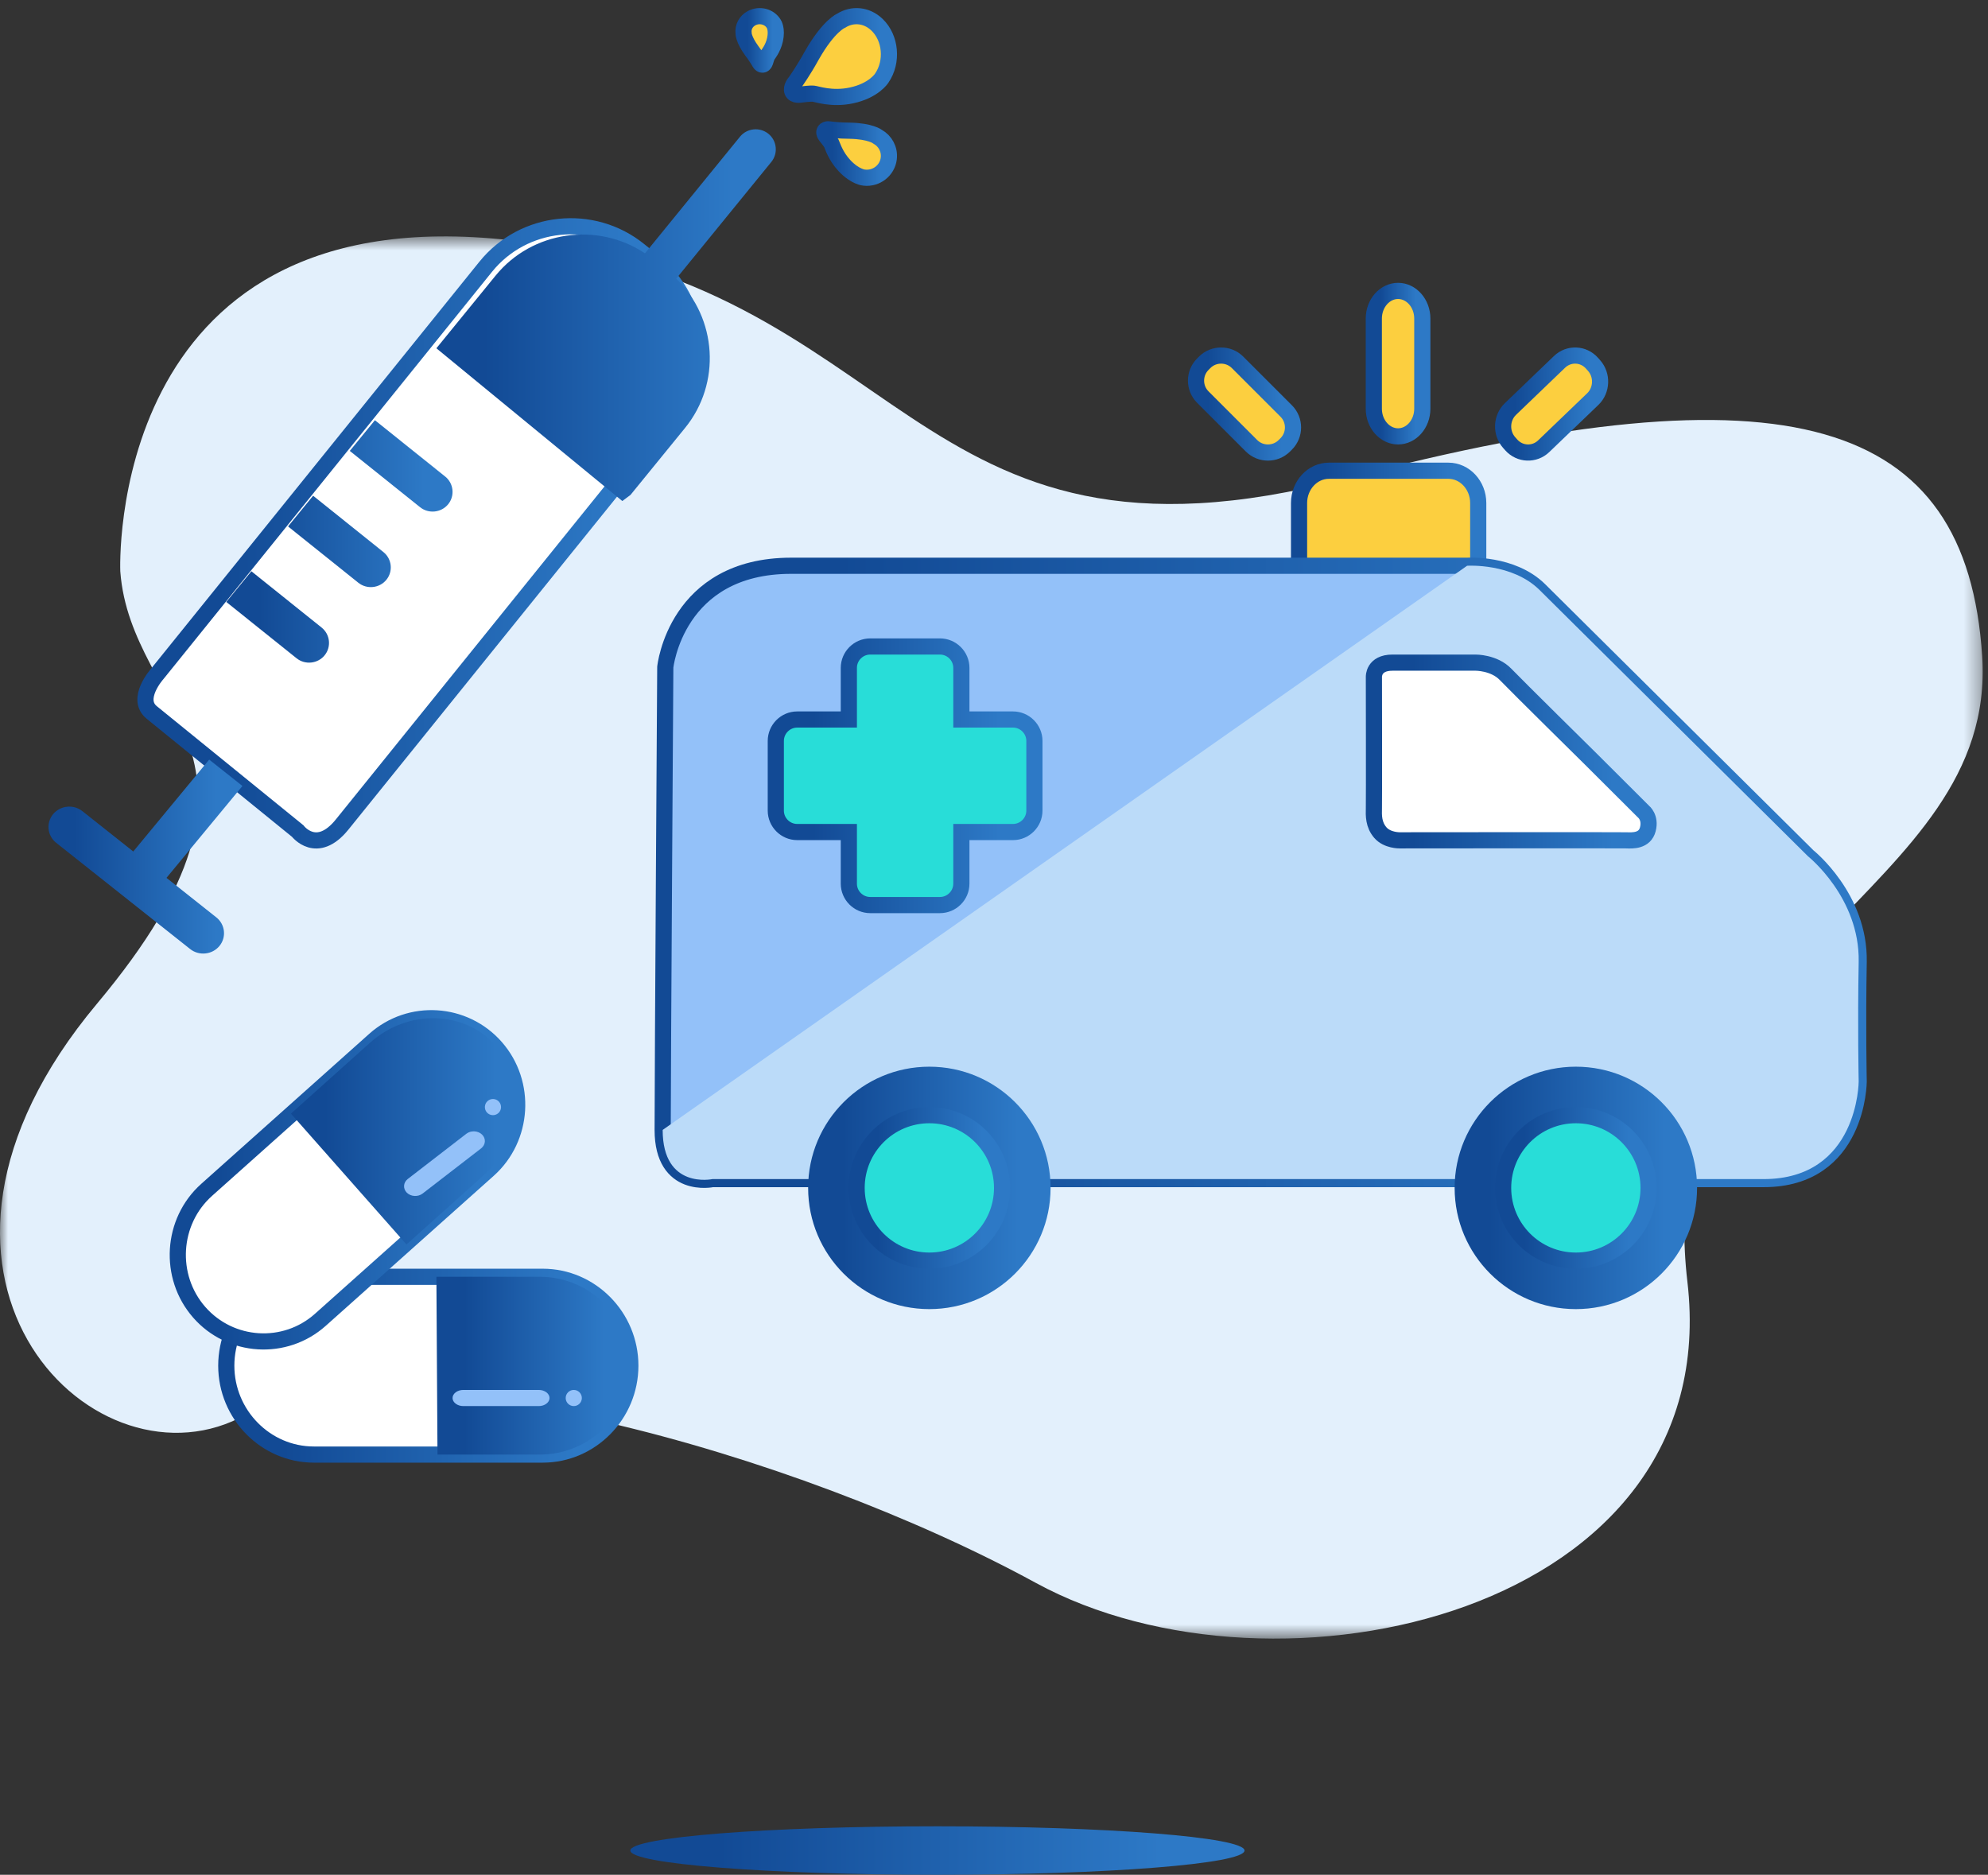 <?xml version="1.0" encoding="UTF-8"?>
<svg width="123px" height="116px" viewBox="0 0 123 116" version="1.1" xmlns="http://www.w3.org/2000/svg" xmlns:xlink="http://www.w3.org/1999/xlink">
    <rect x="0" y="0" width="123" height="116" fill="#333333" stroke="none"/>
    <!-- Generator: Sketch 48.1 (47250) - http://www.bohemiancoding.com/sketch -->
    <title>Product_4</title>
    <desc>Created with Sketch.</desc>
    <defs>
        <polygon id="path-1" points="0 87.388 0 0.627 122.671 0.627 122.671 87.388"></polygon>
        <linearGradient x1="14.331%" y1="50%" x2="86.469%" y2="50%" id="linearGradient-3">
            <stop stop-color="#124A95" offset="0%"></stop>
            <stop stop-color="#2D79C6" offset="100%"></stop>
        </linearGradient>
    </defs>
    <g id="Product&amp;Pricing" stroke="none" stroke-width="1" fill="none" fill-rule="evenodd" transform="translate(-335, -655)">
        <g id="Product_4" transform="translate(335, 656)">
            <g id="Group-3" transform="translate(0, 13)">
                <mask id="mask-2" fill="white">
                    <use xlink:href="#path-1"></use>
                </mask>
                <g id="Clip-2"></g>
                <path d="M7.442,21.346 C7.442,21.346 6.483,-1.588 30.962,0.801 C56.257,3.269 55.921,22.779 83.281,15.613 C110.64,8.446 121.68,11.79 122.64,26.601 C123.6,41.412 102.001,44.757 104.401,65.302 C106.8,85.847 78.961,92.058 64.081,83.936 C49.202,75.813 24.45,68.941 14.802,73.743 C5.522,78.362 -7.931,64.745 6.002,48.102 C18.802,32.813 8.083,30.105 7.442,21.346" id="Fill-1" fill="#E3F0FC" mask="url(#mask-2)"></path>
            </g>
            <path d="M33.579,89 L19.422,89 C16.439,89 14,86.525 14,83.499 C14,80.475 16.439,78 19.422,78 L33.579,78 C36.56,78 39,80.475 39,83.499 C39,86.525 36.56,89 33.579,89" id="Fill-4" fill="#FFFFFF"></path>
            <path d="M33.579,89 L19.422,89 C16.439,89 14,86.525 14,83.499 C14,80.475 16.439,78 19.422,78 L33.579,78 C36.56,78 39,80.475 39,83.499 C39,86.525 36.56,89 33.579,89 Z" id="Stroke-6" stroke="url(#linearGradient-3)"></path>
            <path d="M27.068,89 L33.396,89 C36.478,89 39,86.525 39,83.5 C39,80.475 36.478,78 33.396,78 L27,78 L27.068,89 Z" id="Fill-8" fill="url(#linearGradient-3)"></path>
            <path d="M33.333,86 L28.667,86 C28.3,86 28,85.775 28,85.5 C28,85.225 28.3,85 28.667,85 L33.333,85 C33.7,85 34,85.225 34,85.5 C34,85.775 33.7,86 33.333,86" id="Fill-10" fill="#93C1F9"></path>
            <path d="M36,85.5 C36,85.776 35.776,86 35.5,86 C35.224,86 35,85.776 35,85.5 C35,85.224 35.224,85 35.5,85 C35.776,85 36,85.224 36,85.5" id="Fill-12" fill="#93C1F9"></path>
            <path d="M30.213,71.381 L19.821,80.661 C17.633,82.616 14.26,82.405 12.325,80.194 C10.391,77.983 10.599,74.574 12.787,72.62 L23.179,63.339 C25.367,61.384 28.74,61.595 30.675,63.806 L30.675,63.806 C32.609,66.017 32.401,69.426 30.213,71.381" id="Fill-14" fill="#FFFFFF"></path>
            <path d="M30.213,71.381 L19.821,80.661 C17.633,82.616 14.26,82.405 12.325,80.194 C10.391,77.983 10.599,74.574 12.787,72.62 L23.179,63.339 C25.367,61.384 28.74,61.595 30.675,63.806 L30.675,63.806 C32.609,66.017 32.401,69.426 30.213,71.381 Z" id="Stroke-16" stroke="url(#linearGradient-3)"></path>
            <path d="M25.151,76 L29.99,71.663 C32.348,69.55 32.68,65.989 30.728,63.749 C28.776,61.51 25.25,61.407 22.892,63.519 L18,67.904 L25.151,76 Z" id="Fill-18" fill="url(#linearGradient-3)"></path>
            <path d="M29.768,70.054 L26.147,72.85 C25.862,73.069 25.424,73.045 25.172,72.797 C24.921,72.548 24.948,72.166 25.232,71.946 L28.853,69.151 C29.137,68.931 29.576,68.954 29.828,69.203 C30.079,69.451 30.052,69.834 29.768,70.054" id="Fill-20" fill="#93C1F9"></path>
            <path d="M30.875,67.169 C31.058,67.376 31.038,67.692 30.831,67.875 C30.624,68.057 30.308,68.038 30.125,67.832 C29.943,67.624 29.962,67.308 30.169,67.125 C30.376,66.942 30.692,66.962 30.875,67.169" id="Fill-22" fill="#93C1F9"></path>
            <path d="M21.169,50.014 L41.501,24.812 C43.842,21.911 43.391,17.615 40.499,15.267 L39.561,14.505 C36.67,12.155 32.389,12.608 30.049,15.508 L9.717,40.711 C9.717,40.711 8.355,42.242 9.386,43.081 C10.417,43.918 18.42,50.42 18.42,50.42 C18.42,50.42 19.595,51.964 21.169,50.014" id="Fill-24" fill="#FFFFFF"></path>
            <path d="M21.169,50.014 L41.501,24.812 C43.842,21.911 43.391,17.615 40.499,15.267 L39.561,14.505 C36.67,12.155 32.389,12.608 30.049,15.508 L9.717,40.711 C9.717,40.711 8.355,42.242 9.386,43.081 C10.417,43.918 18.42,50.42 18.42,50.42 C18.42,50.42 19.595,51.964 21.169,50.014 Z" id="Stroke-26" stroke="url(#linearGradient-3)"></path>
            <path d="M39.905,14.675 L45.784,7.458 C46.216,6.928 47.005,6.846 47.539,7.275 C48.072,7.703 48.155,8.488 47.724,9.019 L41.842,16.238 C44.359,18.685 44.64,22.711 42.382,25.483 L39.01,29.622 L38.503,30 L27,20.549 L30.662,16.055 C32.927,13.273 36.97,12.713 39.905,14.675 Z" id="Combined-Shape" fill="url(#linearGradient-3)"></path>
            <path d="M52.673,4.906 C51.455,5.165 50.501,4.807 50.318,4.794 C50.136,4.779 49.653,4.838 49.591,4.846 C49.53,4.854 49.136,4.932 49.025,4.666 C48.913,4.401 49.209,4.071 49.209,4.071 C49.209,4.071 49.699,3.394 50.225,2.433 C51.284,0.57 52.05,0.277 52.05,0.277 C52.739,-0.155 53.611,-0.089 54.256,0.525 C55.117,1.343 55.25,2.825 54.553,3.837 C54.553,3.837 54.078,4.607 52.673,4.906" id="Fill-30" fill="#FCCF3F"></path>
            <path d="M52.673,4.906 C51.455,5.165 50.501,4.807 50.318,4.794 C50.136,4.779 49.653,4.838 49.591,4.846 C49.53,4.854 49.136,4.932 49.025,4.666 C48.913,4.401 49.209,4.071 49.209,4.071 C49.209,4.071 49.699,3.394 50.225,2.433 C51.284,0.57 52.05,0.277 52.05,0.277 C52.739,-0.155 53.611,-0.089 54.256,0.525 C55.117,1.343 55.25,2.825 54.553,3.837 C54.553,3.837 54.078,4.607 52.673,4.906 Z" id="Stroke-32" stroke="url(#linearGradient-3)"></path>
            <path d="M52.251,9.251 C51.675,8.636 51.499,7.98 51.439,7.871 C51.378,7.763 51.171,7.506 51.144,7.474 C51.118,7.441 50.935,7.241 51.025,7.095 C51.114,6.949 51.385,7.015 51.385,7.015 C51.385,7.015 51.899,7.085 52.566,7.087 C53.873,7.113 54.299,7.46 54.299,7.46 C54.766,7.719 55.055,8.237 54.991,8.796 C54.906,9.541 54.225,10.076 53.471,9.991 C53.471,9.991 52.916,9.959 52.251,9.251" id="Fill-34" fill="#FCCF3F"></path>
            <path d="M52.251,9.251 C51.675,8.636 51.499,7.98 51.439,7.871 C51.378,7.763 51.171,7.506 51.144,7.474 C51.118,7.441 50.935,7.241 51.025,7.095 C51.114,6.949 51.385,7.015 51.385,7.015 C51.385,7.015 51.899,7.085 52.566,7.087 C53.873,7.113 54.299,7.46 54.299,7.46 C54.766,7.719 55.055,8.237 54.991,8.796 C54.906,9.541 54.225,10.076 53.471,9.991 C53.471,9.991 52.916,9.959 52.251,9.251 Z" id="Stroke-36" stroke="url(#linearGradient-3)"></path>
            <path d="M47.951,1.453 C47.827,2.019 47.509,2.38 47.469,2.458 C47.43,2.535 47.364,2.753 47.356,2.78 C47.347,2.808 47.305,2.99 47.179,3 C47.054,3.009 46.978,2.832 46.978,2.832 C46.978,2.832 46.801,2.519 46.519,2.149 C45.98,1.415 46.006,1.04 46.006,1.04 C45.963,0.677 46.151,0.308 46.513,0.119 C46.996,-0.133 47.608,0.028 47.877,0.48 C47.877,0.48 48.094,0.799 47.951,1.453" id="Fill-38" fill="#FCCF3F"></path>
            <path d="M47.951,1.453 C47.827,2.019 47.509,2.38 47.469,2.458 C47.43,2.535 47.364,2.753 47.356,2.78 C47.347,2.808 47.305,2.99 47.179,3 C47.054,3.009 46.978,2.832 46.978,2.832 C46.978,2.832 46.801,2.519 46.519,2.149 C45.98,1.415 46.006,1.04 46.006,1.04 C45.963,0.677 46.151,0.308 46.513,0.119 C46.996,-0.133 47.608,0.028 47.877,0.48 C47.877,0.48 48.094,0.799 47.951,1.453 Z" id="Stroke-40" stroke="url(#linearGradient-3)"></path>
            <path d="M23.196,25 L27.544,28.485 C28.071,28.907 28.154,29.68 27.727,30.202 C27.299,30.724 26.518,30.806 25.991,30.383 L21.643,26.899 L23.196,25 Z M19.374,29.673 L23.722,33.158 C24.25,33.58 24.332,34.353 23.905,34.875 C23.478,35.398 22.697,35.479 22.17,35.056 L17.821,31.572 L19.374,29.673 Z M15.553,34.346 L19.9,37.831 C20.428,38.253 20.51,39.026 20.084,39.548 C19.656,40.071 18.875,40.152 18.348,39.729 L14,36.245 L15.553,34.346 Z" id="Combined-Shape" fill="url(#linearGradient-3)"></path>
            <path d="M8.245,51.685 L12.943,46 L15,47.631 L10.301,53.316 L13.384,55.761 C13.935,56.197 14.02,56.996 13.575,57.534 C13.13,58.073 12.314,58.157 11.765,57.721 L3.476,51.148 C2.925,50.712 2.84,49.914 3.286,49.375 C3.731,48.836 4.546,48.752 5.095,49.188 L8.245,51.685 Z" id="Combined-Shape" fill="url(#linearGradient-3)"></path>
            <g id="Group-57" transform="translate(80, 28)">
                <path d="M0.374,6.278 L0.374,2.124 C0.374,1.025 1.203,0.126 2.218,0.126 L9.615,0.126 C10.63,0.126 11.46,1.025 11.46,2.124 L11.46,6.56" id="Fill-54" fill="#FCCF3F"></path>
                <path d="M0.374,6.278 L0.374,2.124 C0.374,1.025 1.203,0.126 2.218,0.126 L9.615,0.126 C10.63,0.126 11.46,1.025 11.46,2.124 L11.46,6.56" id="Stroke-56" stroke="url(#linearGradient-3)"></path>
            </g>
            <path d="M41.162,40.28 C41.162,40.28 41.81,34.006 48.944,34.006 L90.771,34.006 C90.771,34.006 93.553,33.819 95.256,35.508 C96.958,37.197 111.862,51.981 111.862,51.981 C111.862,51.981 115.071,54.532 114.999,58.506 C114.926,62.479 114.999,65.918 114.999,65.918 C114.999,65.918 114.981,71.955 109.117,71.955 L44.08,71.955 C44.08,71.955 41,72.613 41,68.914 C41,65.213 41.162,40.28 41.162,40.28" id="Fill-58" fill="#93C1F9"></path>
            <path d="M41.162,40.28 C41.162,40.28 41.81,34.006 48.944,34.006 L90.771,34.006 C90.771,34.006 93.553,33.819 95.256,35.508 C96.958,37.197 111.862,51.981 111.862,51.981 C111.862,51.981 115.071,54.532 114.999,58.506 C114.926,62.479 114.999,65.918 114.999,65.918 C114.999,65.918 114.981,71.955 109.117,71.955 L44.08,71.955 C44.08,71.955 41,72.613 41,68.914 C41,65.213 41.162,40.28 41.162,40.28 Z" id="Stroke-60" stroke="url(#linearGradient-3)"></path>
            <path d="M90.771,34.006 C90.771,34.006 93.554,33.819 95.256,35.507 C96.958,37.197 111.862,51.981 111.862,51.981 C111.862,51.981 115.071,54.532 114.999,58.505 C114.926,62.48 114.999,65.918 114.999,65.918 C114.999,65.918 114.981,71.955 109.117,71.955 L44.08,71.955 C44.08,71.955 41,72.613 41,68.913" id="Fill-62" fill="#BBDBF9"></path>
            <path d="M86.155,40 L91.289,40 C91.289,40 92.439,39.985 93.151,40.726 C93.863,41.467 98.408,45.949 98.408,45.949 L101.68,49.212 C101.68,49.212 102.145,49.569 101.954,50.309 C101.762,51.049 101.009,51.008 100.612,50.995 C100.215,50.981 86.595,50.995 86.595,50.995 C86.595,50.995 85.826,51.008 85.403,50.515 C84.978,50.021 84.991,49.459 85.005,48.993 C85.019,48.527 85.005,40.881 85.005,40.881 C85.005,40.881 84.964,40 86.155,40 Z" id="Fill-64" fill="#FFFFFF"></path>
            <path d="M85.005,40.881 C85.005,40.881 84.964,40 86.155,40 L91.289,40 C91.289,40 92.439,39.985 93.151,40.726 C93.863,41.467 98.408,45.949 98.408,45.949 L101.68,49.212 C101.68,49.212 102.145,49.569 101.954,50.309 C101.762,51.049 101.009,51.008 100.612,50.995 C100.215,50.981 86.595,50.995 86.595,50.995 C86.595,50.995 85.826,51.008 85.403,50.515 C84.978,50.021 84.991,49.459 85.005,48.993 C85.019,48.527 85.005,40.881 85.005,40.881 Z" id="Stroke-66" stroke="url(#linearGradient-3)"></path>
            <path d="M62.676,43.519 L59.481,43.519 L59.481,40.324 C59.481,39.596 58.885,39 58.156,39 L53.843,39 C53.114,39 52.519,39.596 52.519,40.324 L52.519,43.519 L49.324,43.519 C48.596,43.519 48,44.115 48,44.844 L48,49.157 C48,49.885 48.596,50.481 49.324,50.481 L52.519,50.481 L52.519,53.676 C52.519,54.404 53.114,55 53.843,55 L58.156,55 C58.885,55 59.481,54.404 59.481,53.676 L59.481,50.481 L62.676,50.481 C63.404,50.481 64,49.885 64,49.157 L64,44.844 C64,44.115 63.404,43.519 62.676,43.519" id="Fill-68" fill="#28DDD8"></path>
            <path d="M62.676,43.519 L59.481,43.519 L59.481,40.324 C59.481,39.596 58.885,39 58.156,39 L53.843,39 C53.114,39 52.519,39.596 52.519,40.324 L52.519,43.519 L49.324,43.519 C48.596,43.519 48,44.115 48,44.844 L48,49.157 C48,49.885 48.596,50.481 49.324,50.481 L52.519,50.481 L52.519,53.676 C52.519,54.404 53.114,55 53.843,55 L58.156,55 C58.885,55 59.481,54.404 59.481,53.676 L59.481,50.481 L62.676,50.481 C63.404,50.481 64,49.885 64,49.157 L64,44.844 C64,44.115 63.404,43.519 62.676,43.519 Z" id="Stroke-70" stroke="url(#linearGradient-3)"></path>
            <path d="M86.5,26 C85.675,26 85,25.231 85,24.291 L85,18.709 C85,17.769 85.675,17 86.5,17 C87.325,17 88,17.769 88,18.709 L88,24.291 C88,25.231 87.325,26 86.5,26" id="Fill-72" fill="#FCCF3F"></path>
            <path d="M86.5,26 C85.675,26 85,25.231 85,24.291 L85,18.709 C85,17.769 85.675,17 86.5,17 C87.325,17 88,17.769 88,18.709 L88,24.291 C88,25.231 87.325,26 86.5,26 Z" id="Stroke-74" stroke="url(#linearGradient-3)"></path>
            <path d="M93.504,26.53 L93.376,26.386 C92.846,25.792 92.881,24.857 93.453,24.307 L96.49,21.39 C97.063,20.84 97.966,20.876 98.496,21.47 L98.624,21.614 C99.154,22.208 99.119,23.144 98.547,23.694 L95.51,26.61 C94.937,27.16 94.034,27.124 93.504,26.53" id="Fill-76" fill="#FCCF3F"></path>
            <path d="M93.504,26.53 L93.376,26.386 C92.846,25.792 92.881,24.857 93.453,24.307 L96.49,21.39 C97.063,20.84 97.966,20.876 98.496,21.47 L98.624,21.614 C99.154,22.208 99.119,23.144 98.547,23.694 L95.51,26.61 C94.937,27.16 94.034,27.124 93.504,26.53 Z" id="Stroke-78" stroke="url(#linearGradient-3)"></path>
            <path d="M79.581,26.465 L79.465,26.581 C78.906,27.14 77.991,27.14 77.432,26.581 L74.419,23.568 C73.86,23.009 73.86,22.095 74.419,21.536 L74.535,21.419 C75.094,20.86 76.009,20.86 76.568,21.419 L79.581,24.432 C80.14,24.991 80.14,25.906 79.581,26.465" id="Fill-80" fill="#FCCF3F"></path>
            <path d="M79.581,26.465 L79.465,26.581 C78.906,27.14 77.991,27.14 77.432,26.581 L74.419,23.568 C73.86,23.009 73.86,22.095 74.419,21.536 L74.535,21.419 C75.094,20.86 76.009,20.86 76.568,21.419 L79.581,24.432 C80.14,24.991 80.14,25.906 79.581,26.465 Z" id="Stroke-82" stroke="url(#linearGradient-3)"></path>
            <path d="M65,72.5 C65,76.642 61.642,80 57.499,80 C53.358,80 50,76.642 50,72.5 C50,68.358 53.358,65 57.499,65 C61.642,65 65,68.358 65,72.5" id="Fill-84" fill="url(#linearGradient-3)"></path>
            <path d="M62,72.5 C62,74.985 59.985,77 57.499,77 C55.014,77 53,74.985 53,72.5 C53,70.015 55.014,68 57.499,68 C59.985,68 62,70.015 62,72.5" id="Fill-86" fill="#28DDD8"></path>
            <path d="M62,72.5 C62,74.985 59.985,77 57.499,77 C55.014,77 53,74.985 53,72.5 C53,70.015 55.014,68 57.499,68 C59.985,68 62,70.015 62,72.5 Z" id="Stroke-88" stroke="url(#linearGradient-3)"></path>
            <path d="M105,72.5 C105,76.642 101.642,80 97.5,80 C93.358,80 90,76.642 90,72.5 C90,68.358 93.358,65 97.5,65 C101.642,65 105,68.358 105,72.5" id="Fill-90" fill="url(#linearGradient-3)"></path>
            <path d="M102,72.5 C102,74.985 99.985,77 97.5,77 C95.014,77 93,74.985 93,72.5 C93,70.015 95.014,68 97.5,68 C99.985,68 102,70.015 102,72.5" id="Fill-92" fill="#28DDD8"></path>
            <path d="M102,72.5 C102,74.985 99.985,77 97.5,77 C95.014,77 93,74.985 93,72.5 C93,70.015 95.014,68 97.5,68 C99.985,68 102,70.015 102,72.5 Z" id="Stroke-94" stroke="url(#linearGradient-3)"></path>
            <path d="M77,113.5 C77,114.328 68.494,115 57.999,115 C47.506,115 39,114.328 39,113.5 C39,112.672 47.506,112 57.999,112 C68.494,112 77,112.672 77,113.5" id="Fill-96" fill="url(#linearGradient-3)"></path>
        </g>
    </g>
</svg>
